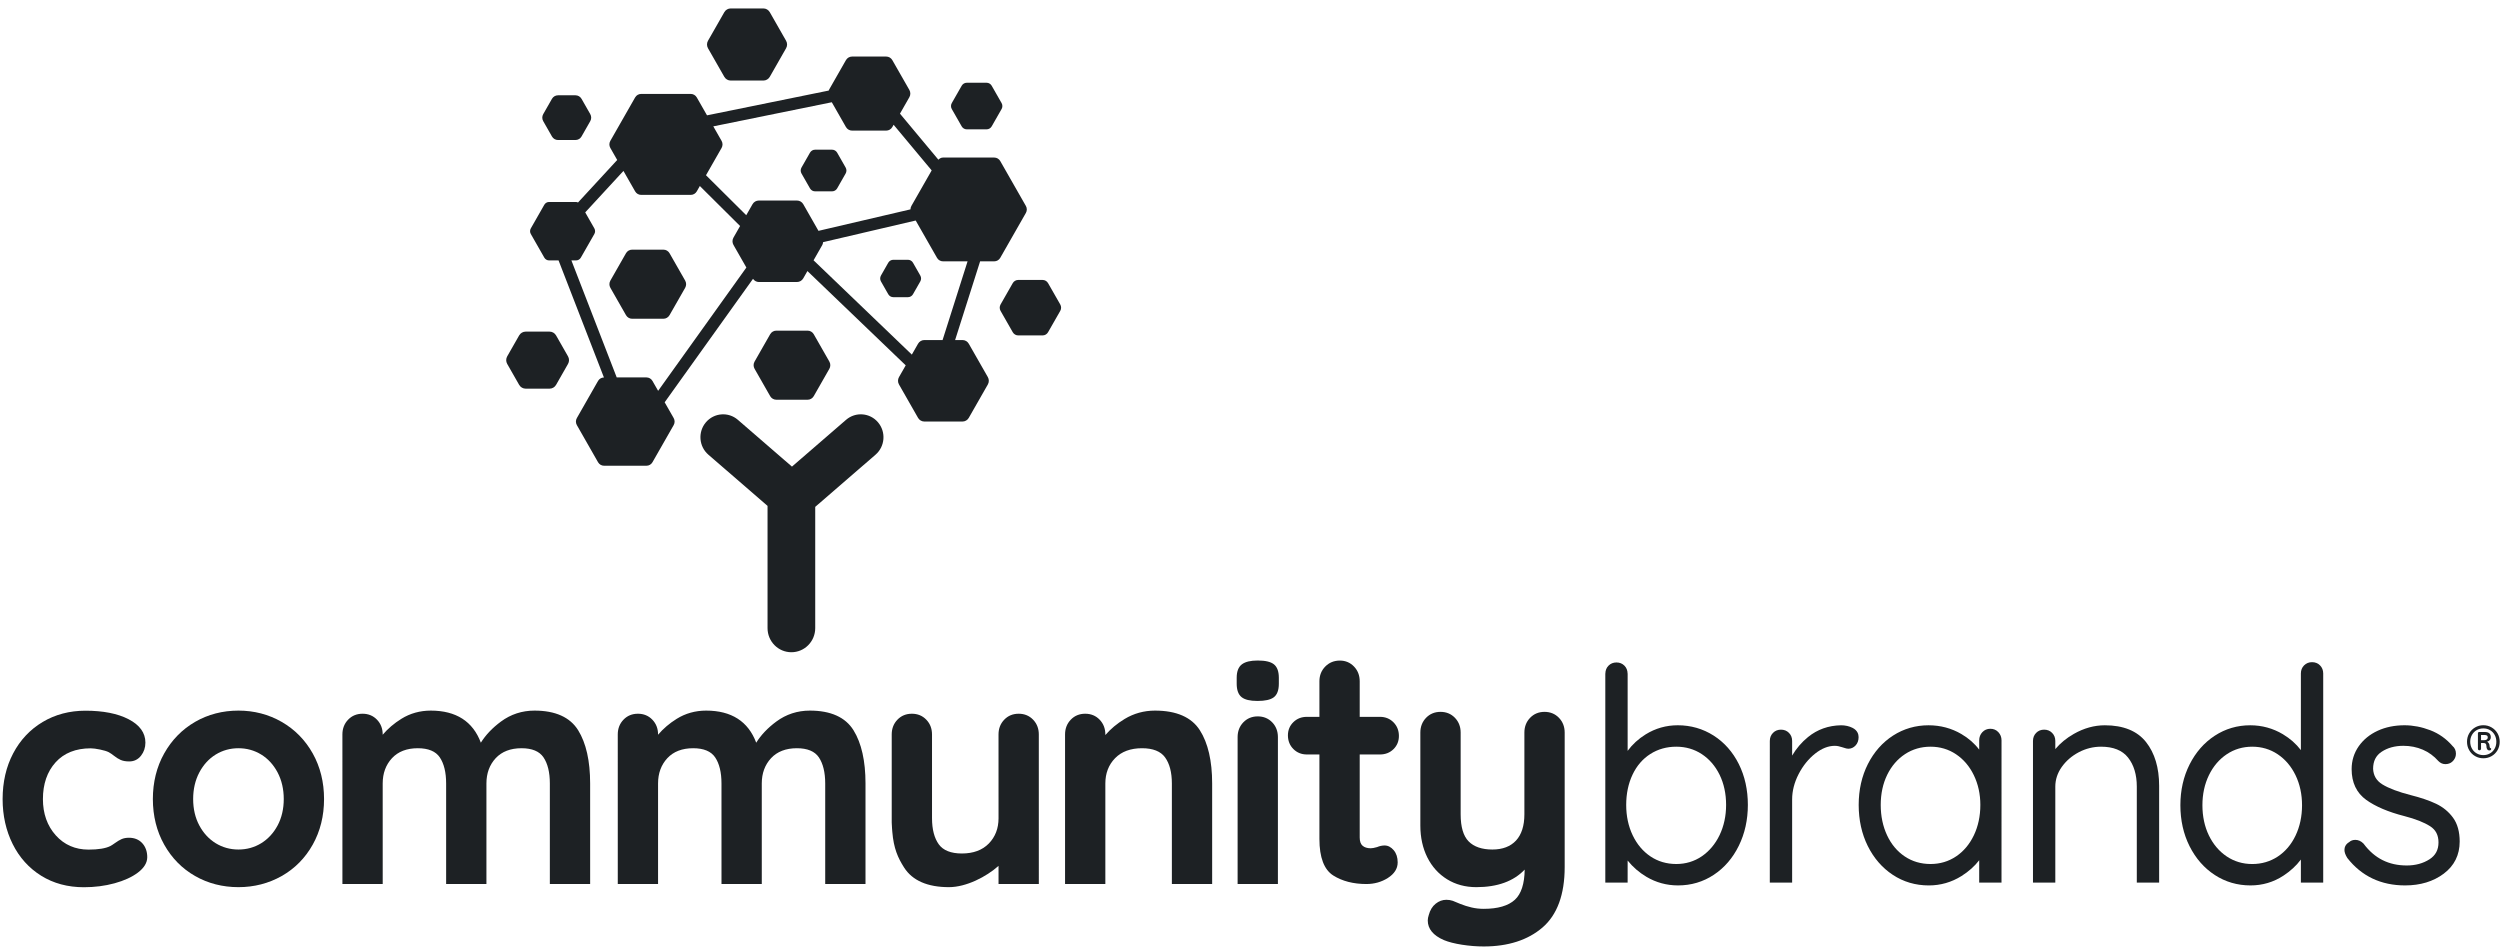 <?xml version="1.0" encoding="UTF-8"?>
<svg xmlns="http://www.w3.org/2000/svg" width="179" height="68" viewBox="0 0 179 68" fill="none">
  <path d="M55.145 28.365C55.236 28.524 55.404 28.621 55.585 28.621H57.823C58.005 28.621 58.172 28.524 58.264 28.365L59.383 26.404C59.473 26.245 59.473 26.049 59.383 25.891L58.264 23.93C58.172 23.771 58.005 23.674 57.823 23.674H55.585C55.404 23.674 55.236 23.771 55.145 23.93L54.026 25.891C53.935 26.049 53.935 26.245 54.026 26.404L55.145 28.365Z" fill="#1D2124"></path>
  <path d="M62.868 30.24C62.285 29.551 61.259 29.47 60.578 30.059L56.704 33.41L52.831 30.059C52.151 29.47 51.125 29.551 50.54 30.24C49.958 30.93 50.038 31.966 50.72 32.556L54.956 36.221V44.973C54.956 45.927 55.72 46.7 56.663 46.7C57.606 46.7 58.37 45.927 58.37 44.973V36.292L62.688 32.556C63.37 31.966 63.45 30.93 62.868 30.24Z" fill="#1D2124"></path>
  <path d="M71.715 7.382L71.004 6.137C70.929 6.006 70.791 5.925 70.642 5.925H69.22C69.071 5.925 68.933 6.006 68.858 6.137L68.147 7.382C68.073 7.512 68.073 7.674 68.147 7.805L68.858 9.05C68.933 9.18 69.071 9.261 69.22 9.261H70.642C70.791 9.261 70.929 9.18 71.004 9.05L71.715 7.805C71.789 7.674 71.789 7.512 71.715 7.382Z" fill="#1D2124"></path>
  <path d="M55.116 0.872C55.021 0.706 54.846 0.604 54.657 0.604H52.32C52.131 0.604 51.956 0.706 51.861 0.872L50.692 2.919C50.598 3.084 50.598 3.289 50.692 3.454L51.861 5.501C51.956 5.666 52.131 5.768 52.32 5.768H54.657C54.846 5.768 55.021 5.666 55.116 5.501L56.284 3.454C56.379 3.289 56.379 3.084 56.284 2.919L55.116 0.872Z" fill="#1D2124"></path>
  <path d="M41.637 7.074C41.548 6.919 41.383 6.823 41.205 6.823H39.953C39.774 6.823 39.61 6.919 39.521 7.074L38.895 8.172C38.805 8.328 38.805 8.52 38.895 8.675L39.521 9.773C39.61 9.929 39.774 10.025 39.953 10.025H41.205C41.383 10.025 41.548 9.929 41.637 9.773L42.263 8.675C42.352 8.52 42.352 8.328 42.263 8.172L41.637 7.074Z" fill="#1D2124"></path>
  <path d="M39.814 24.015C39.718 23.847 39.541 23.744 39.349 23.744H37.637C37.445 23.744 37.268 23.847 37.172 24.015L36.316 25.515C36.22 25.682 36.22 25.89 36.316 26.057L37.172 27.557C37.268 27.725 37.445 27.828 37.637 27.828H39.349C39.541 27.828 39.718 27.725 39.814 27.557L40.67 26.057C40.766 25.89 40.766 25.682 40.67 25.515L39.814 24.015Z" fill="#1D2124"></path>
  <path d="M75.915 21.801L75.041 20.272C74.961 20.131 74.811 20.044 74.65 20.044H72.904C72.743 20.044 72.594 20.131 72.513 20.272L71.64 21.801C71.559 21.942 71.559 22.117 71.64 22.258L72.513 23.787C72.594 23.929 72.743 24.016 72.904 24.016H74.65C74.811 24.016 74.961 23.929 75.041 23.787L75.915 22.258C75.995 22.117 75.995 21.942 75.915 21.801Z" fill="#1D2124"></path>
  <path d="M67.489 24.347H66.183C65.997 24.347 65.826 24.447 65.733 24.61L65.288 25.39L58.251 18.638L58.879 17.537C58.914 17.476 58.923 17.407 58.932 17.339L65.564 15.789L67.09 18.461C67.178 18.616 67.342 18.712 67.519 18.712H69.278L67.489 24.347ZM57.513 14.619C57.42 14.457 57.249 14.358 57.064 14.358H54.331C54.146 14.358 53.975 14.457 53.882 14.619L53.431 15.409L50.549 12.547L51.667 10.59C51.755 10.434 51.755 10.244 51.667 10.089L51.072 9.047L59.557 7.321L60.569 9.095C60.66 9.254 60.829 9.352 61.01 9.352H63.451C63.633 9.352 63.8 9.254 63.891 9.095L63.983 8.934L66.708 12.201L65.255 14.746C65.212 14.821 65.191 14.906 65.19 14.99L58.603 16.529L57.513 14.619ZM47.122 27.984L46.717 27.275C46.629 27.12 46.465 27.024 46.288 27.024H44.157L40.912 18.646H41.247C41.388 18.646 41.519 18.569 41.589 18.445L42.556 16.753C42.626 16.629 42.626 16.477 42.556 16.353L41.902 15.207L44.639 12.238L45.476 13.703C45.565 13.858 45.728 13.954 45.905 13.954H49.46C49.637 13.954 49.8 13.858 49.889 13.703L50.108 13.319L52.99 16.182L52.516 17.013C52.423 17.175 52.423 17.375 52.516 17.537L53.44 19.155L47.122 27.984ZM73.453 14.746L71.618 11.532C71.53 11.377 71.366 11.281 71.189 11.281H67.519C67.389 11.281 67.278 11.345 67.187 11.434L64.438 8.138L65.112 6.957C65.202 6.798 65.202 6.602 65.112 6.443L63.891 4.306C63.8 4.146 63.633 4.049 63.451 4.049H61.01C60.829 4.049 60.66 4.146 60.569 4.306L59.349 6.443C59.342 6.456 59.345 6.471 59.339 6.484L50.622 8.258L49.889 6.975C49.8 6.82 49.637 6.725 49.46 6.725H45.905C45.728 6.725 45.565 6.82 45.476 6.975L43.698 10.089C43.61 10.244 43.61 10.434 43.698 10.59L44.192 11.455L41.386 14.499C41.341 14.481 41.296 14.461 41.247 14.461H39.314C39.173 14.461 39.043 14.537 38.972 14.661L38.006 16.353C37.935 16.477 37.935 16.629 38.006 16.753L38.972 18.445C39.043 18.569 39.173 18.646 39.314 18.646H39.993L43.241 27.026C43.067 27.03 42.908 27.122 42.82 27.275L41.302 29.935C41.214 30.09 41.214 30.281 41.302 30.436L42.82 33.096C42.909 33.251 43.073 33.347 43.25 33.347H46.288C46.465 33.347 46.629 33.251 46.717 33.096L48.236 30.436C48.324 30.281 48.324 30.09 48.236 29.935L47.59 28.804L53.915 19.964C54.012 20.102 54.163 20.192 54.331 20.192H57.064C57.249 20.192 57.42 20.093 57.513 19.93L57.812 19.407L64.849 26.159L64.367 27.002C64.274 27.165 64.274 27.364 64.367 27.527L65.733 29.92C65.826 30.082 65.997 30.182 66.183 30.182H68.915C69.1 30.182 69.272 30.082 69.364 29.92L70.73 27.527C70.823 27.364 70.823 27.165 70.73 27.002L69.364 24.61C69.272 24.447 69.1 24.347 68.915 24.347H68.386L70.176 18.712H71.189C71.366 18.712 71.53 18.616 71.618 18.461L73.453 15.247C73.542 15.092 73.542 14.901 73.453 14.746Z" fill="#1D2124"></path>
  <path d="M59.94 10.93C59.865 10.799 59.727 10.718 59.578 10.718H58.358C58.208 10.718 58.071 10.799 57.996 10.93L57.386 11.998C57.311 12.129 57.311 12.29 57.386 12.421L57.996 13.489C58.071 13.62 58.208 13.7 58.358 13.7H59.578C59.727 13.7 59.865 13.62 59.94 13.489L60.549 12.421C60.624 12.29 60.624 12.129 60.549 11.998L59.94 10.93Z" fill="#1D2124"></path>
  <path d="M47.939 18.131C47.848 17.972 47.681 17.875 47.5 17.875H45.261C45.079 17.875 44.912 17.972 44.821 18.131L43.702 20.092C43.611 20.251 43.611 20.447 43.702 20.605L44.821 22.565C44.912 22.724 45.079 22.823 45.261 22.823H47.5C47.681 22.823 47.848 22.724 47.939 22.565L49.059 20.605C49.149 20.447 49.149 20.251 49.059 20.092L47.939 18.131Z" fill="#1D2124"></path>
  <path d="M65.893 19.728L65.37 18.811C65.296 18.681 65.158 18.6 65.008 18.6H63.962C63.812 18.6 63.674 18.681 63.599 18.811L63.077 19.728C63.002 19.859 63.002 20.02 63.077 20.151L63.599 21.067C63.674 21.198 63.812 21.278 63.962 21.278H65.008C65.158 21.278 65.296 21.198 65.37 21.067L65.893 20.151C65.968 20.02 65.968 19.859 65.893 19.728Z" fill="#1D2124"></path>
  <path d="M111.623 51.397C111.35 51.114 111.002 50.969 110.589 50.969C110.175 50.969 109.827 51.113 109.555 51.396C109.284 51.678 109.146 52.033 109.146 52.451V58.307C109.146 59.121 108.945 59.752 108.548 60.182C108.153 60.609 107.583 60.826 106.854 60.826C106.108 60.826 105.537 60.631 105.156 60.245C104.775 59.861 104.583 59.209 104.583 58.307V52.451C104.583 52.033 104.445 51.679 104.174 51.396C103.901 51.113 103.554 50.969 103.14 50.969C102.727 50.969 102.378 51.113 102.106 51.396C101.835 51.678 101.697 52.033 101.697 52.451V59.111C101.697 59.96 101.866 60.726 102.196 61.388C102.528 62.052 103.004 62.58 103.61 62.955C104.215 63.33 104.92 63.52 105.704 63.52C107.216 63.52 108.379 63.098 109.167 62.263C109.155 63.279 108.919 64.005 108.466 64.422C107.996 64.854 107.246 65.073 106.235 65.073C105.934 65.073 105.642 65.04 105.365 64.975C105.086 64.909 104.816 64.825 104.565 64.724C104.308 64.62 104.128 64.546 104.017 64.498C103.872 64.449 103.718 64.425 103.56 64.425C103.283 64.425 103.025 64.519 102.792 64.707C102.559 64.893 102.393 65.166 102.301 65.511C102.253 65.656 102.228 65.788 102.228 65.906C102.228 66.505 102.616 66.979 103.384 67.311C103.715 67.448 104.151 67.56 104.681 67.643C105.209 67.725 105.732 67.767 106.235 67.767C107.978 67.767 109.394 67.31 110.443 66.409C111.497 65.503 112.031 64.047 112.031 62.084V52.451C112.031 52.033 111.893 51.679 111.623 51.397Z" fill="#1D2124"></path>
  <path d="M9.233 59.983C9.026 59.983 8.847 60.017 8.7 60.083C8.559 60.146 8.407 60.237 8.248 60.352C8.099 60.459 7.982 60.535 7.9 60.577C7.564 60.746 7.039 60.832 6.338 60.832C5.389 60.832 4.6 60.488 3.993 59.81C3.382 59.128 3.073 58.256 3.073 57.218C3.073 56.136 3.378 55.248 3.982 54.581C4.582 53.917 5.427 53.58 6.493 53.58C6.659 53.58 6.885 53.609 7.166 53.667C7.441 53.724 7.651 53.788 7.784 53.856C7.911 53.927 8.044 54.018 8.178 54.125C8.324 54.242 8.477 54.337 8.633 54.408C8.796 54.482 9 54.519 9.255 54.519C9.601 54.519 9.884 54.38 10.099 54.105C10.306 53.839 10.411 53.525 10.411 53.172C10.411 52.471 10.003 51.906 9.198 51.492C8.418 51.089 7.381 50.886 6.117 50.886C4.983 50.886 3.951 51.158 3.052 51.696C2.152 52.234 1.443 52.99 0.942 53.944C0.441 54.895 0.187 55.996 0.187 57.218C0.187 58.393 0.43 59.475 0.907 60.433C1.386 61.395 2.074 62.159 2.951 62.704C3.827 63.25 4.855 63.526 6.006 63.526C6.779 63.526 7.518 63.431 8.203 63.243C8.892 63.054 9.456 62.795 9.878 62.474C10.319 62.14 10.543 61.77 10.543 61.374C10.543 60.974 10.425 60.639 10.192 60.379C9.957 60.117 9.634 59.983 9.233 59.983Z" fill="#1D2124"></path>
  <path d="M82.696 50.879C81.912 50.879 81.182 51.081 80.525 51.477C79.981 51.807 79.517 52.193 79.143 52.63V52.584C79.143 52.167 79.006 51.812 78.734 51.529C78.462 51.246 78.114 51.103 77.701 51.103C77.287 51.103 76.939 51.246 76.667 51.53C76.396 51.812 76.258 52.167 76.258 52.584V63.296H79.143V56.093C79.143 55.369 79.377 54.761 79.839 54.287C80.3 53.813 80.949 53.573 81.768 53.573C82.549 53.573 83.105 53.794 83.419 54.229C83.742 54.675 83.906 55.303 83.906 56.093V63.296H86.79V56.093C86.79 54.484 86.495 53.202 85.91 52.286C85.315 51.352 84.233 50.879 82.696 50.879Z" fill="#1D2124"></path>
  <path d="M41.397 52.287C40.816 51.353 39.764 50.879 38.27 50.879C37.38 50.879 36.572 51.143 35.869 51.663C35.255 52.116 34.772 52.625 34.429 53.177C33.859 51.651 32.654 50.879 30.843 50.879C30.074 50.879 29.365 51.077 28.738 51.467C28.22 51.789 27.771 52.172 27.401 52.607V52.584C27.401 52.167 27.264 51.812 26.993 51.53C26.72 51.246 26.372 51.103 25.959 51.103C25.545 51.103 25.197 51.246 24.925 51.53C24.654 51.812 24.516 52.167 24.516 52.584L24.517 63.296H27.402L27.401 56.093C27.401 55.368 27.625 54.76 28.066 54.285C28.505 53.813 29.127 53.573 29.915 53.573C30.666 53.573 31.195 53.793 31.488 54.226C31.79 54.674 31.943 55.302 31.943 56.093L31.943 63.296H34.828L34.828 56.093C34.828 55.368 35.052 54.76 35.492 54.285C35.932 53.813 36.554 53.573 37.342 53.573C38.092 53.573 38.621 53.793 38.914 54.226C39.216 54.674 39.369 55.302 39.369 56.093V63.296H42.255L42.254 56.093C42.254 54.485 41.965 53.204 41.397 52.287Z" fill="#1D2124"></path>
  <path d="M90.055 47.293C89.54 47.293 89.17 47.381 88.926 47.561C88.674 47.748 88.547 48.074 88.547 48.528V48.953C88.547 49.407 88.666 49.731 88.901 49.917C89.129 50.099 89.5 50.188 90.034 50.188C90.579 50.188 90.959 50.104 91.196 49.931C91.441 49.751 91.565 49.422 91.565 48.953V48.528C91.565 48.075 91.446 47.751 91.21 47.564C90.98 47.382 90.602 47.293 90.055 47.293Z" fill="#1D2124"></path>
  <path d="M61.112 52.287C60.532 51.353 59.48 50.879 57.986 50.879C57.096 50.879 56.288 51.143 55.585 51.663C54.971 52.116 54.488 52.625 54.145 53.177C53.574 51.652 52.369 50.879 50.559 50.879C49.789 50.879 49.081 51.077 48.454 51.467C47.935 51.789 47.487 52.172 47.117 52.607V52.584C47.117 52.167 46.98 51.812 46.709 51.53C46.436 51.246 46.088 51.103 45.675 51.103C45.261 51.103 44.913 51.246 44.641 51.53C44.369 51.812 44.232 52.167 44.232 52.584L44.233 63.296H47.117L47.117 56.093C47.117 55.368 47.341 54.76 47.782 54.285C48.221 53.813 48.843 53.573 49.631 53.573C50.382 53.573 50.911 53.793 51.204 54.226C51.506 54.674 51.658 55.302 51.658 56.093L51.659 63.296H54.544L54.543 56.093C54.543 55.368 54.767 54.76 55.208 54.285C55.648 53.813 56.27 53.573 57.057 53.573C57.808 53.573 58.337 53.793 58.63 54.226C58.931 54.674 59.085 55.302 59.085 56.093V63.296H61.97L61.97 56.093C61.97 54.485 61.681 53.204 61.112 52.287Z" fill="#1D2124"></path>
  <path d="M19.878 59.1C19.587 59.645 19.192 60.073 18.704 60.374C18.216 60.674 17.668 60.826 17.074 60.826C16.48 60.826 15.931 60.674 15.443 60.374C14.955 60.073 14.56 59.645 14.27 59.1C13.978 58.554 13.83 57.919 13.83 57.211C13.83 56.504 13.978 55.864 14.27 55.31C14.561 54.759 14.956 54.326 15.443 54.026C15.932 53.726 16.48 53.573 17.074 53.573C17.667 53.573 18.216 53.726 18.704 54.026C19.191 54.325 19.586 54.758 19.877 55.31C20.169 55.865 20.317 56.505 20.317 57.211C20.317 57.918 20.169 58.553 19.878 59.1ZM20.17 51.688C19.235 51.151 18.194 50.879 17.074 50.879C15.939 50.879 14.894 51.151 13.966 51.688C13.038 52.226 12.295 52.985 11.757 53.945C11.218 54.905 10.945 56.004 10.945 57.211C10.945 58.418 11.218 59.517 11.757 60.476C12.295 61.437 13.039 62.193 13.967 62.722C14.893 63.252 15.938 63.52 17.074 63.52C18.195 63.52 19.236 63.252 20.17 62.723C21.106 62.193 21.853 61.437 22.391 60.476C22.929 59.517 23.202 58.418 23.202 57.211C23.202 56.004 22.929 54.905 22.391 53.945C21.853 52.985 21.106 52.226 20.17 51.688Z" fill="#1D2124"></path>
  <path d="M90.056 51.293C89.642 51.293 89.294 51.437 89.022 51.719C88.751 52.002 88.613 52.356 88.613 52.774V63.296H91.498V52.774C91.498 52.356 91.361 52.002 91.09 51.719C90.817 51.437 90.469 51.293 90.056 51.293Z" fill="#1D2124"></path>
  <path d="M98.808 54.02C99.191 54.02 99.516 53.893 99.773 53.641C100.031 53.388 100.162 53.069 100.162 52.696C100.162 52.308 100.032 51.979 99.774 51.718C99.517 51.458 99.192 51.326 98.808 51.326H97.355V48.778C97.355 48.361 97.218 48.006 96.946 47.723C96.674 47.44 96.333 47.297 95.935 47.297C95.521 47.297 95.17 47.439 94.891 47.722C94.611 48.005 94.47 48.36 94.47 48.778V51.326H93.57C93.187 51.326 92.862 51.454 92.605 51.706C92.347 51.958 92.215 52.276 92.215 52.651C92.215 53.04 92.346 53.369 92.603 53.628C92.861 53.888 93.186 54.02 93.57 54.02H94.47V60.072C94.47 61.391 94.805 62.271 95.464 62.686C96.106 63.091 96.904 63.296 97.836 63.296C98.401 63.296 98.916 63.151 99.367 62.865C99.836 62.567 100.074 62.191 100.074 61.748C100.074 61.393 99.979 61.1 99.792 60.878C99.6 60.651 99.38 60.536 99.139 60.536C98.962 60.536 98.776 60.576 98.599 60.652C98.404 60.708 98.252 60.736 98.145 60.736C97.895 60.736 97.697 60.675 97.558 60.552C97.424 60.436 97.355 60.236 97.355 59.96V54.02H98.808Z" fill="#1D2124"></path>
  <path d="M73.971 51.53C73.698 51.246 73.351 51.103 72.937 51.103C72.523 51.103 72.175 51.246 71.903 51.53C71.632 51.812 71.494 52.166 71.494 52.584L71.495 58.59C71.495 59.314 71.261 59.922 70.799 60.396C70.338 60.87 69.689 61.11 68.87 61.11C68.088 61.11 67.533 60.889 67.218 60.455C66.896 60.008 66.733 59.38 66.733 58.59L66.732 52.584C66.732 52.167 66.595 51.812 66.323 51.53C66.051 51.246 65.703 51.103 65.29 51.103C64.876 51.103 64.528 51.246 64.255 51.53C63.985 51.812 63.847 52.166 63.847 52.584V58.882C63.847 58.936 63.851 58.987 63.854 59.039L63.86 59.13V59.13L63.865 59.236C63.866 59.254 63.867 59.272 63.868 59.291C63.873 59.374 63.879 59.456 63.887 59.538C63.888 59.547 63.889 59.557 63.89 59.567V59.571C63.989 60.745 64.286 61.414 64.732 62.113C65.327 63.047 66.408 63.52 67.946 63.52C69.182 63.52 70.621 62.777 71.495 61.997V63.296H74.38L74.379 52.584C74.379 52.167 74.242 51.812 73.971 51.53Z" fill="#1D2124"></path>
  <path d="M123.124 59.791C122.817 60.431 122.387 60.943 121.847 61.312C121.31 61.678 120.696 61.863 120.023 61.863C119.334 61.863 118.713 61.681 118.177 61.321C117.637 60.959 117.208 60.451 116.902 59.811C116.593 59.166 116.436 58.433 116.436 57.632C116.436 56.83 116.589 56.1 116.891 55.462C117.19 54.831 117.619 54.334 118.163 53.987C118.709 53.639 119.334 53.463 120.023 53.463C120.697 53.463 121.311 53.642 121.849 53.995C122.388 54.35 122.817 54.848 123.124 55.475C123.433 56.106 123.589 56.833 123.589 57.632C123.589 58.419 123.433 59.145 123.124 59.791ZM122.694 52.666C121.925 52.177 121.061 51.929 120.126 51.929C119.299 51.929 118.526 52.149 117.828 52.582C117.316 52.899 116.884 53.294 116.539 53.761V48.24C116.539 48.232 116.535 48.227 116.535 48.219C116.53 48 116.457 47.811 116.31 47.662C116.159 47.509 115.966 47.432 115.74 47.432C115.512 47.432 115.32 47.509 115.168 47.663C115.022 47.811 114.949 47.999 114.944 48.219C114.944 48.227 114.94 48.232 114.94 48.24L114.94 63.195H116.538L116.539 61.615C116.911 62.079 117.362 62.469 117.882 62.778C118.573 63.188 119.334 63.396 120.146 63.396C121.085 63.396 121.946 63.141 122.706 62.637C123.464 62.136 124.068 61.436 124.499 60.556C124.929 59.681 125.147 58.697 125.147 57.632C125.147 56.553 124.929 55.569 124.499 54.707C124.067 53.841 123.459 53.154 122.694 52.666Z" fill="#1D2124"></path>
  <path d="M132.645 52.116C132.4 51.993 132.123 51.93 131.819 51.93C130.917 51.945 130.121 52.229 129.454 52.773C128.997 53.145 128.617 53.589 128.317 54.099V53.051C128.317 52.821 128.241 52.627 128.09 52.474C127.938 52.32 127.746 52.243 127.518 52.243C127.291 52.243 127.098 52.32 126.947 52.474C126.796 52.627 126.719 52.821 126.719 53.051L126.718 63.195H128.317L128.317 57.237C128.317 56.631 128.474 56.022 128.781 55.426C129.09 54.828 129.489 54.333 129.967 53.956C130.433 53.587 130.905 53.401 131.37 53.401C131.526 53.401 131.697 53.433 131.877 53.495C132.167 53.596 132.275 53.609 132.337 53.609C132.539 53.609 132.715 53.531 132.861 53.374C133.002 53.222 133.075 53.022 133.075 52.78C133.075 52.577 133 52.297 132.645 52.116Z" fill="#1D2124"></path>
  <path d="M141.327 59.811C141.02 60.451 140.592 60.959 140.052 61.321H140.051C139.515 61.681 138.901 61.863 138.227 61.863C137.538 61.863 136.917 61.681 136.381 61.321C135.841 60.959 135.416 60.452 135.117 59.813C134.814 59.168 134.66 58.434 134.66 57.632C134.66 56.831 134.817 56.105 135.125 55.474C135.432 54.848 135.86 54.35 136.4 53.995C136.938 53.642 137.552 53.463 138.227 53.463C138.9 53.463 139.515 53.645 140.051 54.005C140.592 54.367 141.021 54.872 141.327 55.505C141.636 56.144 141.793 56.859 141.793 57.632C141.793 58.433 141.636 59.166 141.327 59.811ZM142.51 52.18C142.28 52.18 142.086 52.262 141.935 52.425C141.786 52.584 141.711 52.78 141.711 53.009V53.675C141.379 53.234 140.953 52.861 140.438 52.559C139.727 52.141 138.934 51.93 138.082 51.93C137.16 51.93 136.306 52.178 135.545 52.666C134.786 53.155 134.179 53.841 133.741 54.706C133.304 55.568 133.082 56.552 133.082 57.632C133.082 58.711 133.3 59.699 133.729 60.567C134.161 61.44 134.764 62.136 135.522 62.637C136.283 63.141 137.151 63.397 138.103 63.397C138.943 63.397 139.731 63.17 140.443 62.724C140.956 62.402 141.38 62.023 141.711 61.593L141.71 63.195H143.308L143.309 53.009C143.309 52.781 143.233 52.584 143.084 52.425C142.933 52.262 142.739 52.18 142.51 52.18Z" fill="#1D2124"></path>
  <path d="M150.706 51.93C149.95 51.93 149.203 52.138 148.485 52.548C147.955 52.85 147.511 53.215 147.16 53.635V53.051C147.16 52.821 147.083 52.627 146.931 52.474C146.78 52.32 146.588 52.243 146.36 52.243C146.133 52.243 145.941 52.32 145.789 52.474C145.638 52.627 145.561 52.821 145.561 53.051V63.195H147.16V56.32C147.16 55.821 147.315 55.349 147.62 54.917C147.931 54.478 148.342 54.123 148.843 53.859C149.343 53.596 149.879 53.463 150.438 53.463C151.309 53.463 151.958 53.724 152.366 54.238C152.784 54.765 152.995 55.465 152.995 56.32V63.195H154.594V56.258C154.594 54.971 154.279 53.921 153.658 53.134C153.027 52.335 152.034 51.93 150.706 51.93Z" fill="#1D2124"></path>
  <path d="M164.36 59.832C164.054 60.472 163.625 60.976 163.086 61.331C162.549 61.684 161.934 61.864 161.259 61.864C160.584 61.864 159.97 61.681 159.434 61.321C158.894 60.959 158.465 60.454 158.158 59.821C157.849 59.183 157.693 58.454 157.693 57.653C157.693 56.865 157.849 56.142 158.158 55.505C158.464 54.872 158.894 54.367 159.434 54.005C159.971 53.645 160.585 53.463 161.259 53.463C161.933 53.463 162.547 53.645 163.084 54.005C163.624 54.368 164.054 54.872 164.36 55.505C164.669 56.144 164.826 56.866 164.826 57.653C164.826 58.453 164.669 59.187 164.36 59.832ZM166.114 47.642C165.962 47.488 165.77 47.411 165.542 47.411C165.315 47.411 165.123 47.489 164.971 47.642C164.82 47.795 164.743 47.989 164.743 48.219V53.708C164.403 53.261 163.971 52.88 163.452 52.569C162.739 52.145 161.953 51.93 161.115 51.93C160.191 51.93 159.337 52.181 158.577 52.678C157.818 53.172 157.212 53.865 156.773 54.737C156.336 55.606 156.115 56.587 156.115 57.653C156.115 58.732 156.336 59.72 156.773 60.589C157.212 61.461 157.818 62.154 158.577 62.649C159.337 63.145 160.197 63.396 161.136 63.396C161.992 63.396 162.783 63.162 163.489 62.7C163.995 62.37 164.415 61.982 164.743 61.543V63.195H166.342V48.219C166.342 47.989 166.265 47.795 166.114 47.642Z" fill="#1D2124"></path>
  <path d="M174.422 57.549C173.946 57.322 173.339 57.115 172.619 56.933C171.721 56.703 171.035 56.444 170.579 56.163C170.156 55.903 169.938 55.535 169.914 55.049C169.914 54.5 170.113 54.1 170.522 53.828C170.95 53.544 171.474 53.4 172.08 53.4C172.575 53.4 173.043 53.493 173.472 53.677C173.897 53.86 174.27 54.131 174.587 54.491C174.732 54.638 174.9 54.712 175.087 54.712C175.282 54.712 175.446 54.655 175.579 54.54C175.755 54.379 175.845 54.187 175.845 53.967C175.845 53.738 175.762 53.549 175.604 53.417C175.162 52.903 174.626 52.522 174.009 52.285C173.393 52.049 172.772 51.929 172.163 51.929C171.453 51.929 170.808 52.061 170.245 52.321C169.676 52.583 169.218 52.957 168.884 53.433C168.548 53.914 168.377 54.465 168.377 55.07C168.377 56.032 168.729 56.772 169.421 57.271C170.081 57.746 171.002 58.138 172.159 58.434C172.947 58.637 173.567 58.882 174.001 59.161C174.401 59.419 174.596 59.797 174.596 60.318C174.596 60.852 174.385 61.248 173.95 61.527C173.494 61.819 172.948 61.968 172.327 61.968C171.03 61.968 170.019 61.46 169.239 60.416C169.234 60.409 169.228 60.402 169.223 60.397C169.05 60.223 168.855 60.135 168.642 60.135C168.465 60.135 168.318 60.188 168.203 60.294C167.922 60.457 167.863 60.69 167.863 60.859C167.863 61.022 167.926 61.203 168.067 61.431C169.086 62.735 170.479 63.396 172.204 63.396C173.296 63.396 174.226 63.114 174.968 62.558C175.728 61.99 176.113 61.215 176.113 60.255C176.113 59.552 175.952 58.976 175.634 58.543C175.322 58.117 174.915 57.783 174.422 57.549Z" fill="#1D2124"></path>
  <path d="M178.055 52.946C178.007 52.981 177.946 52.998 177.869 52.998H177.642V52.625H177.886C177.965 52.625 178.025 52.638 178.065 52.663C178.105 52.689 178.125 52.734 178.125 52.801C178.125 52.863 178.101 52.912 178.055 52.946ZM178.269 53.514C178.26 53.488 178.254 53.448 178.25 53.393C178.25 53.331 178.234 53.275 178.201 53.223C178.168 53.172 178.128 53.132 178.081 53.103C178.255 53.051 178.342 52.945 178.342 52.785C178.342 52.536 178.196 52.411 177.902 52.411H177.507C177.481 52.411 177.46 52.42 177.444 52.438C177.427 52.457 177.419 52.477 177.419 52.499V53.618C177.419 53.648 177.43 53.672 177.451 53.693C177.474 53.713 177.499 53.723 177.528 53.723C177.557 53.723 177.583 53.712 177.606 53.689C177.63 53.668 177.642 53.644 177.642 53.618V53.201H177.843C177.904 53.201 177.95 53.221 177.981 53.258C178.012 53.297 178.027 53.349 178.027 53.415C178.027 53.511 178.043 53.585 178.076 53.638C178.109 53.691 178.148 53.721 178.196 53.728C178.235 53.735 178.271 53.731 178.304 53.717C178.337 53.703 178.356 53.68 178.363 53.651C178.371 53.633 178.371 53.615 178.363 53.599C178.356 53.582 178.342 53.571 178.32 53.564C178.295 53.556 178.278 53.54 178.269 53.514Z" fill="#1D2124"></path>
  <path d="M178.616 53.603C178.534 53.75 178.423 53.863 178.281 53.944C178.14 54.026 177.982 54.066 177.808 54.066C177.635 54.066 177.476 54.026 177.333 53.944C177.19 53.863 177.077 53.75 176.994 53.603C176.91 53.457 176.868 53.293 176.868 53.11C176.868 52.926 176.91 52.762 176.994 52.616C177.077 52.469 177.19 52.356 177.333 52.275C177.476 52.194 177.635 52.153 177.808 52.153C177.982 52.153 178.14 52.194 178.281 52.275C178.423 52.356 178.534 52.469 178.616 52.616C178.698 52.762 178.738 52.926 178.738 53.11C178.738 53.293 178.698 53.457 178.616 53.603ZM178.822 52.507C178.718 52.328 178.575 52.186 178.396 52.082C178.217 51.978 178.02 51.926 177.808 51.926C177.597 51.926 177.4 51.978 177.221 52.082C177.041 52.186 176.899 52.328 176.795 52.507C176.69 52.687 176.638 52.888 176.638 53.11C176.638 53.332 176.69 53.533 176.795 53.715C176.899 53.896 177.041 54.038 177.221 54.14C177.4 54.242 177.597 54.293 177.808 54.293C178.02 54.293 178.217 54.242 178.396 54.14C178.575 54.038 178.718 53.896 178.822 53.715C178.927 53.533 178.979 53.332 178.979 53.11C178.979 52.888 178.927 52.687 178.822 52.507Z" fill="#1D2124"></path>
</svg>
